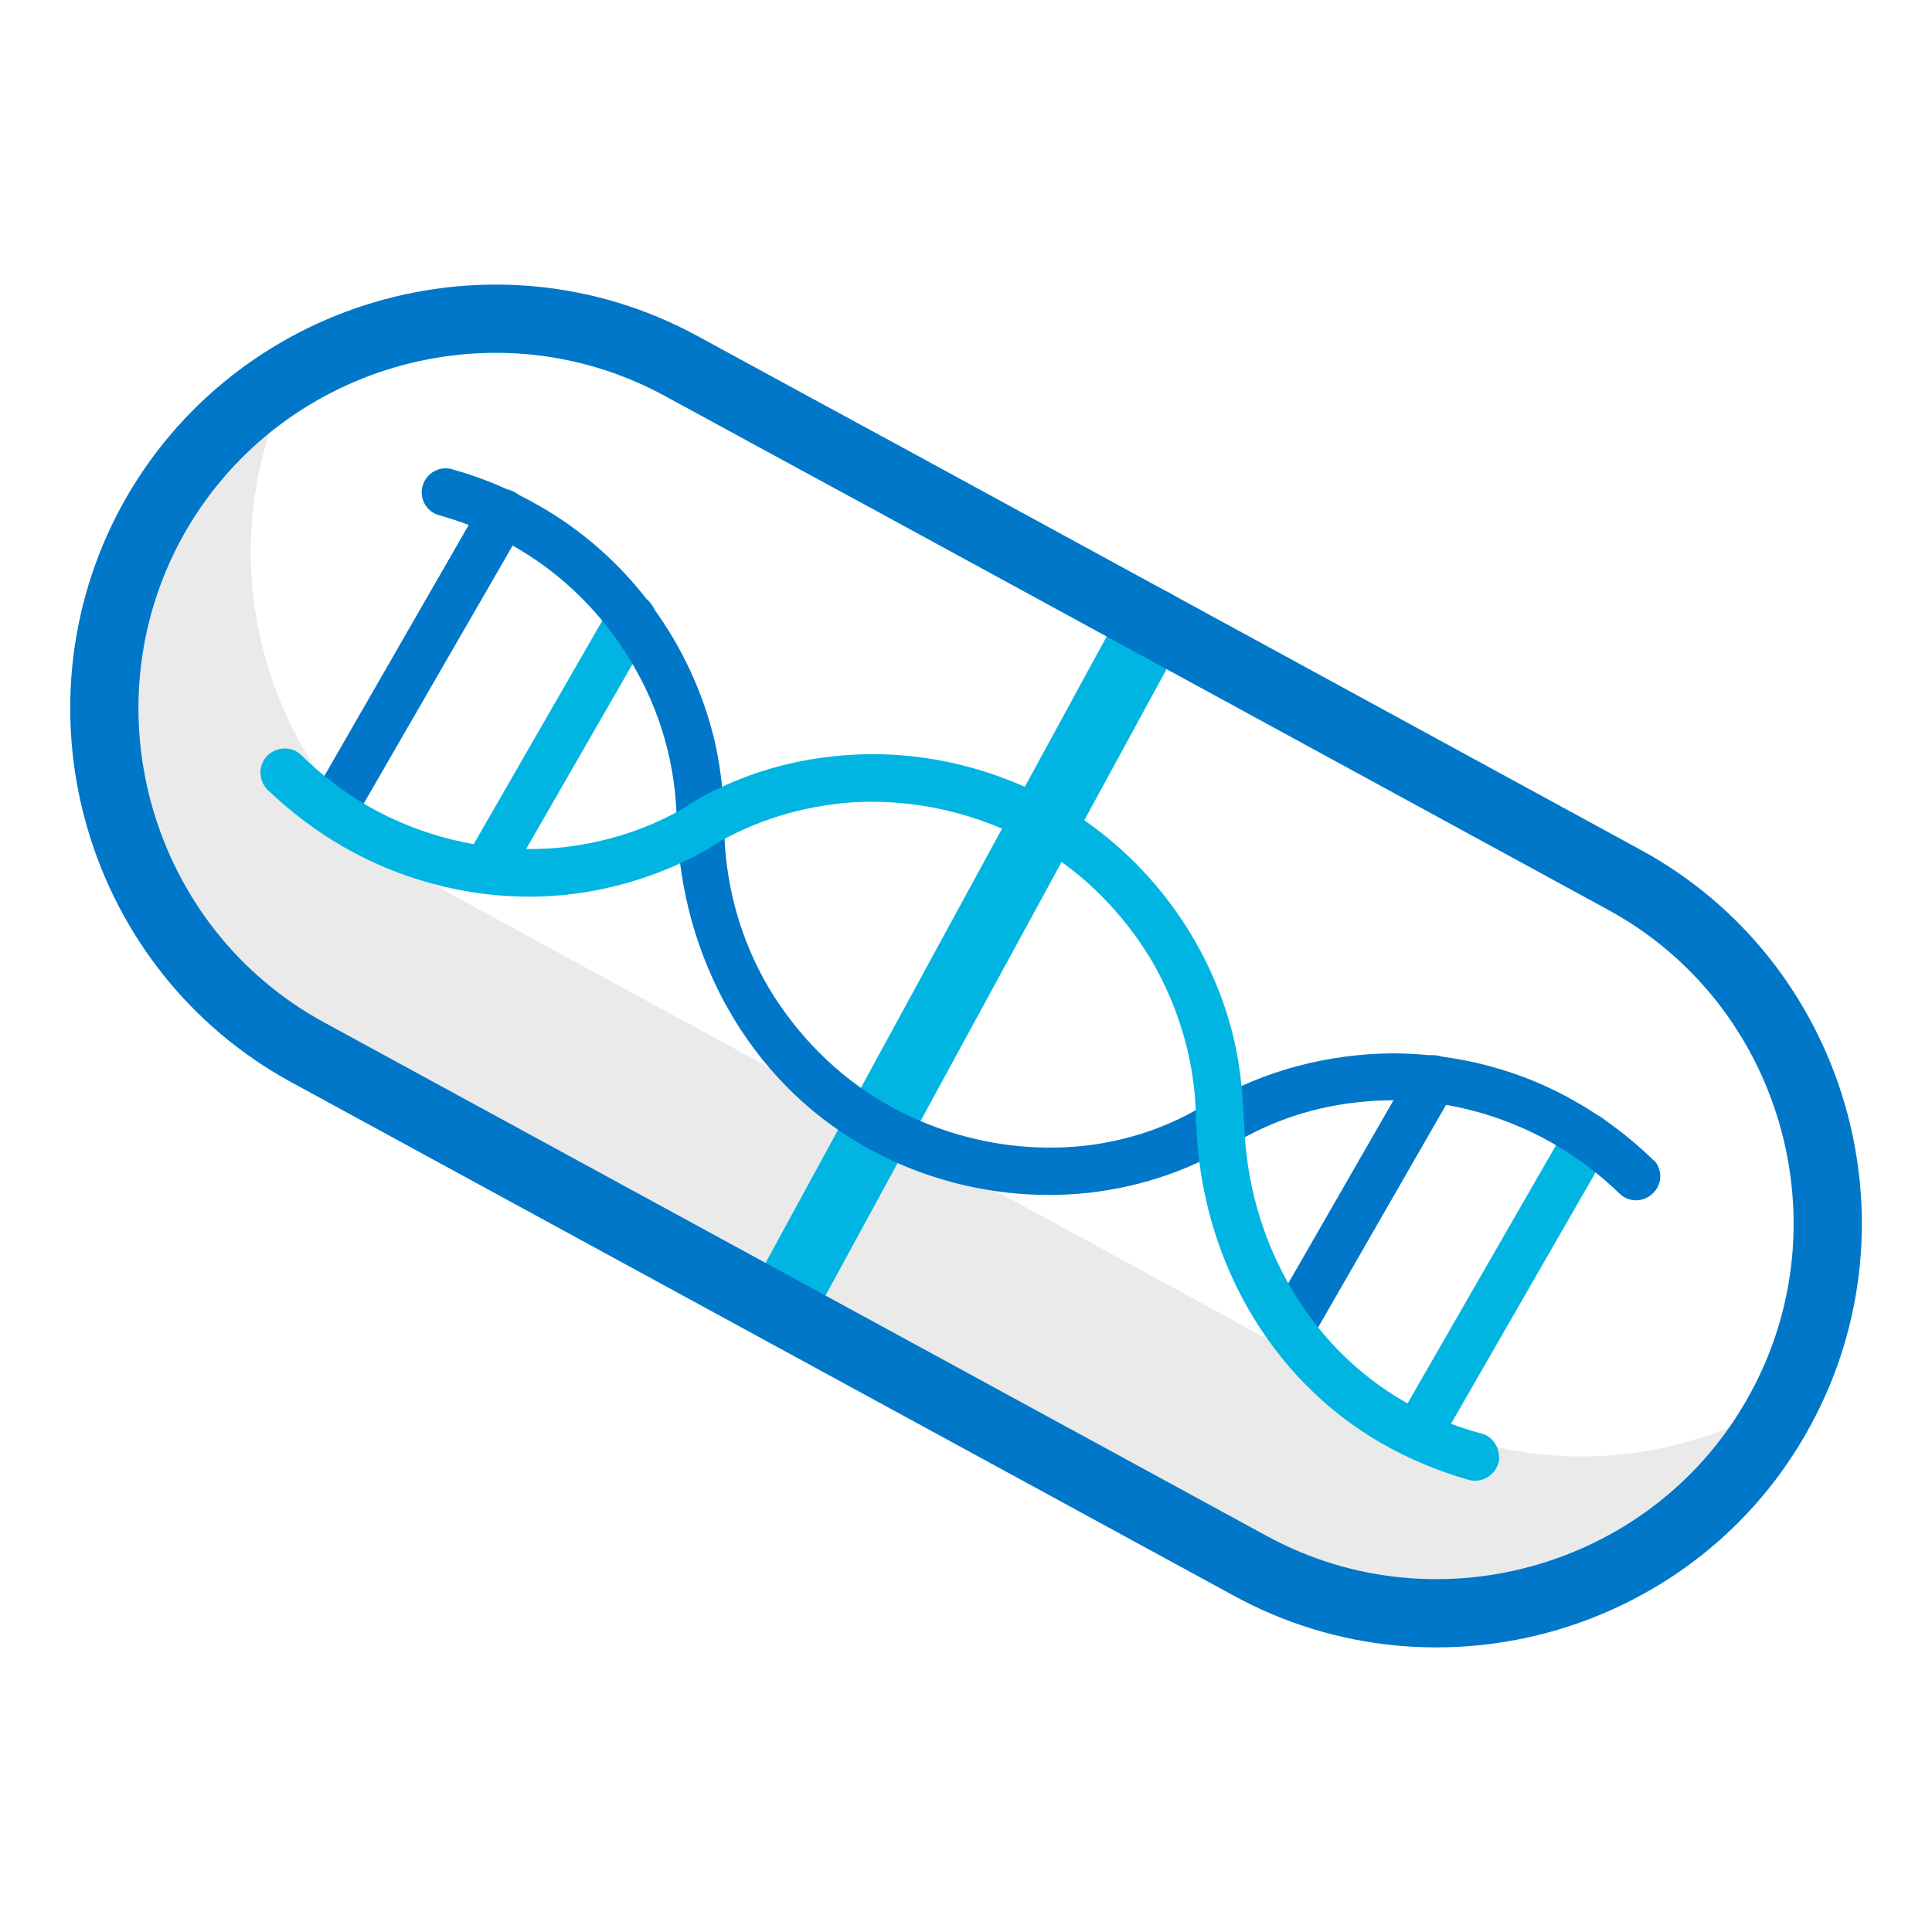 <?xml version="1.0" encoding="utf-8"?>
<!-- Generator: Adobe Illustrator 27.1.1, SVG Export Plug-In . SVG Version: 6.00 Build 0)  -->
<svg version="1.1" id="Layer_1" xmlns="http://www.w3.org/2000/svg" xmlns:xlink="http://www.w3.org/1999/xlink" x="0px" y="0px"
	 viewBox="0 0 1000 1000" style="enable-background:new 0 0 1000 1000;" xml:space="preserve">
<style type="text/css">
	.st0{fill:#A2B2CB;}
	.st1{fill:none;stroke:#002B49;stroke-width:35.319;stroke-linecap:round;stroke-linejoin:round;stroke-miterlimit:10;}
	.st2{fill:none;stroke:#00558C;stroke-width:35.319;stroke-linecap:round;stroke-linejoin:round;stroke-miterlimit:10;}
	.st3{fill:#EAEAEA;}
	.st4{fill:none;stroke:#00B5E2;stroke-width:35.319;stroke-linecap:round;stroke-linejoin:round;stroke-miterlimit:10;}
	.st5{fill:none;stroke:#0077C8;stroke-width:35.319;stroke-linecap:round;stroke-linejoin:round;stroke-miterlimit:10;}
	.st6{fill-rule:evenodd;clip-rule:evenodd;fill:#00B5E2;}
	.st7{fill-rule:evenodd;clip-rule:evenodd;fill:#0077C8;}
</style>
<g>
	<path class="st3" d="M723,729.6L235.3,463.8c-96.3-52.4-133-172.6-83.5-269.7C122,212,96.3,237.7,78.4,270.4
		c-53.3,97.7-16.8,221,80.9,274.3l487.9,265.7c97.7,53.3,221.3,16.8,274.3-80.9c0.9-1.7,1.4-3.1,2.3-4.8
		C864.2,760.3,787.9,764.9,723,729.6z"/>
	<line class="st4" x1="403.4" y1="677.5" x2="596.8" y2="322.3"/>
	<path class="st5" d="M921.5,729.6L921.5,729.6c-53,97.7-176.6,134.2-274.3,80.9L159.3,544.7C61.6,491.5,25.4,368.1,78.4,270.4
		c53.3-97.7,176.6-134.2,274.3-80.9l50.7,27.6l63.5,34.5l373.7,203.7C938.3,508.3,974.8,631.9,921.5,729.6z"/>
</g>
<g>
	<path class="st6" d="M339.1,316.6c0.9,3.2,0.2,6.5-1.4,9.2L262.8,456c-3.4,6-10.9,8-16.9,4.6c-6-3.4-8-10.9-4.6-16.9l74.9-130.2
		c3.4-6,10.9-8,16.9-4.6C335.9,310.5,338.3,313.4,339.1,316.6L339.1,316.6z"/>
	<path class="st7" d="M272.7,262.3c0.9,3.2,0.2,6.5-1.3,9.6l-88.9,154c-3.4,6-10.9,8-16.9,4.6c-6-3.4-8-10.9-4.6-16.9l88.8-154.4
		c3.4-6,10.9-8,17-4.2C269.7,256.6,271.9,259.1,272.7,262.3L272.7,262.3z"/>
	<path class="st7" d="M753.9,555.1c0.9,3.2,0.7,6.8-1.3,9.6l-72.2,125.6c-3.4,6-10.9,8-16.9,4.6c-6-3.4-8-10.9-4.6-16.9l72.2-125.6
		c3.4-6,10.9-8,16.9-4.6C751.1,549.3,753,551.9,753.9,555.1L753.9,555.1z"/>
	<g>
		<path class="st6" d="M834.1,585.2c0.9,3.2,0.3,6.9-1.3,9.6l-88,153c-3.4,6-10.9,8-16.9,4.6c-6-3.4-8-10.9-4.6-16.9l88-153
			c3.4-6,10.9-8,16.9-4.6C831,579.5,833.3,581.9,834.1,585.2L834.1,585.2z"/>
		<path class="st7" d="M858.9,605.5c1.2,4.3,0.1,8.8-3.3,12.1c-4.9,4.8-12.6,5-17.4,0.1c-10.4-10-21.6-18.5-33.9-25.6
			c-30.1-17.3-65.1-25.3-99.3-21.8c-23.7,2.2-46.8,9.6-67,22l-0.4,0.1c-23.8,14.5-50.9,23-78.4,25.4c-39.2,3.3-78.7-5.4-112.9-25.1
			c-58.9-33.9-93.4-97.5-95.8-164.8c-0.1-0.4-0.1-0.4-0.2-0.7c-0.1-30.5-8.4-59.9-24.4-86c-14.5-23.8-34.6-43.9-59.3-58.1
			c-12.4-7.1-25.4-12.5-39.2-16.4c-6.7-1.7-10.5-8.8-8.7-15c1.7-6.7,8.7-10.8,15.4-8.8c15.4,4.3,30.6,10.6,44.8,18.8
			c44.2,25.1,76.4,67.4,89.6,116.3c4.3,15.8,6,32.3,6.5,48.4c0.1,0.4,0.2,0.7-0.2,0.8c0.3,29.7,8,58.4,23.1,84.1
			c14.8,24.6,35.4,45.6,60.6,60c31.5,18.1,68.7,25.9,105,21.5c21.6-2.8,42.5-9.9,61-21.5c0.4-0.1,0.4-0.1,0.7-0.2
			c29.3-17.2,62.5-25.7,96.1-25.9c33.6,0.2,66.4,8.7,95.3,25.6c14.1,8.1,27.3,18.1,38.8,29.3C857.1,601.3,858.3,603.3,858.9,605.5
			L858.9,605.5z"/>
		<path class="st6" d="M775.4,750.7c0.6,2.2,0.8,4.4,0.2,6.5c-2.1,6.8-8.8,10.5-15.4,8.8c-15.9-4.6-31.1-10.9-45.2-19
			c-58.9-33.9-93.4-97.5-95.8-164.8c-0.1-0.4-0.1-0.4-0.2-0.7c0.2-29.4-8-58.4-22.6-83.8c-14.8-24.9-35.5-46-60.7-60.4
			c-29.1-16.4-62.9-24.3-96.2-21.9c-24.6,2-48.8,9.3-70.1,22l-0.3,0.5c-24.9,14.8-53.4,23.7-82.6,25.8
			c-37.9,2.5-75.8-6.5-108.8-25.4c-14.1-8.1-27.3-18.1-39.2-29.5c-4.8-4.9-5-12.6-0.1-17.7c4.9-4.8,12.9-5,17.7-0.1
			c10.1,10,21.7,18.8,34,26c30.6,17.6,66.6,25.3,101.9,21.5c22.8-2.7,44.8-9.8,64-21.5l0.3-0.5c23.2-14,49.1-22.5,75.8-25.1
			c40.1-4.3,80.8,4.8,115.9,24.7c43.9,25.6,76.1,67.5,89.3,116.3c4.3,15.8,6,32.3,6.6,48.8l0.1,0.3c1.7,59,32.1,114.9,83.3,144.2
			c12.4,7.1,25.8,12.7,39.5,16.3C771,743,774.2,746.4,775.4,750.7L775.4,750.7z"/>
	</g>
</g>
</svg>
